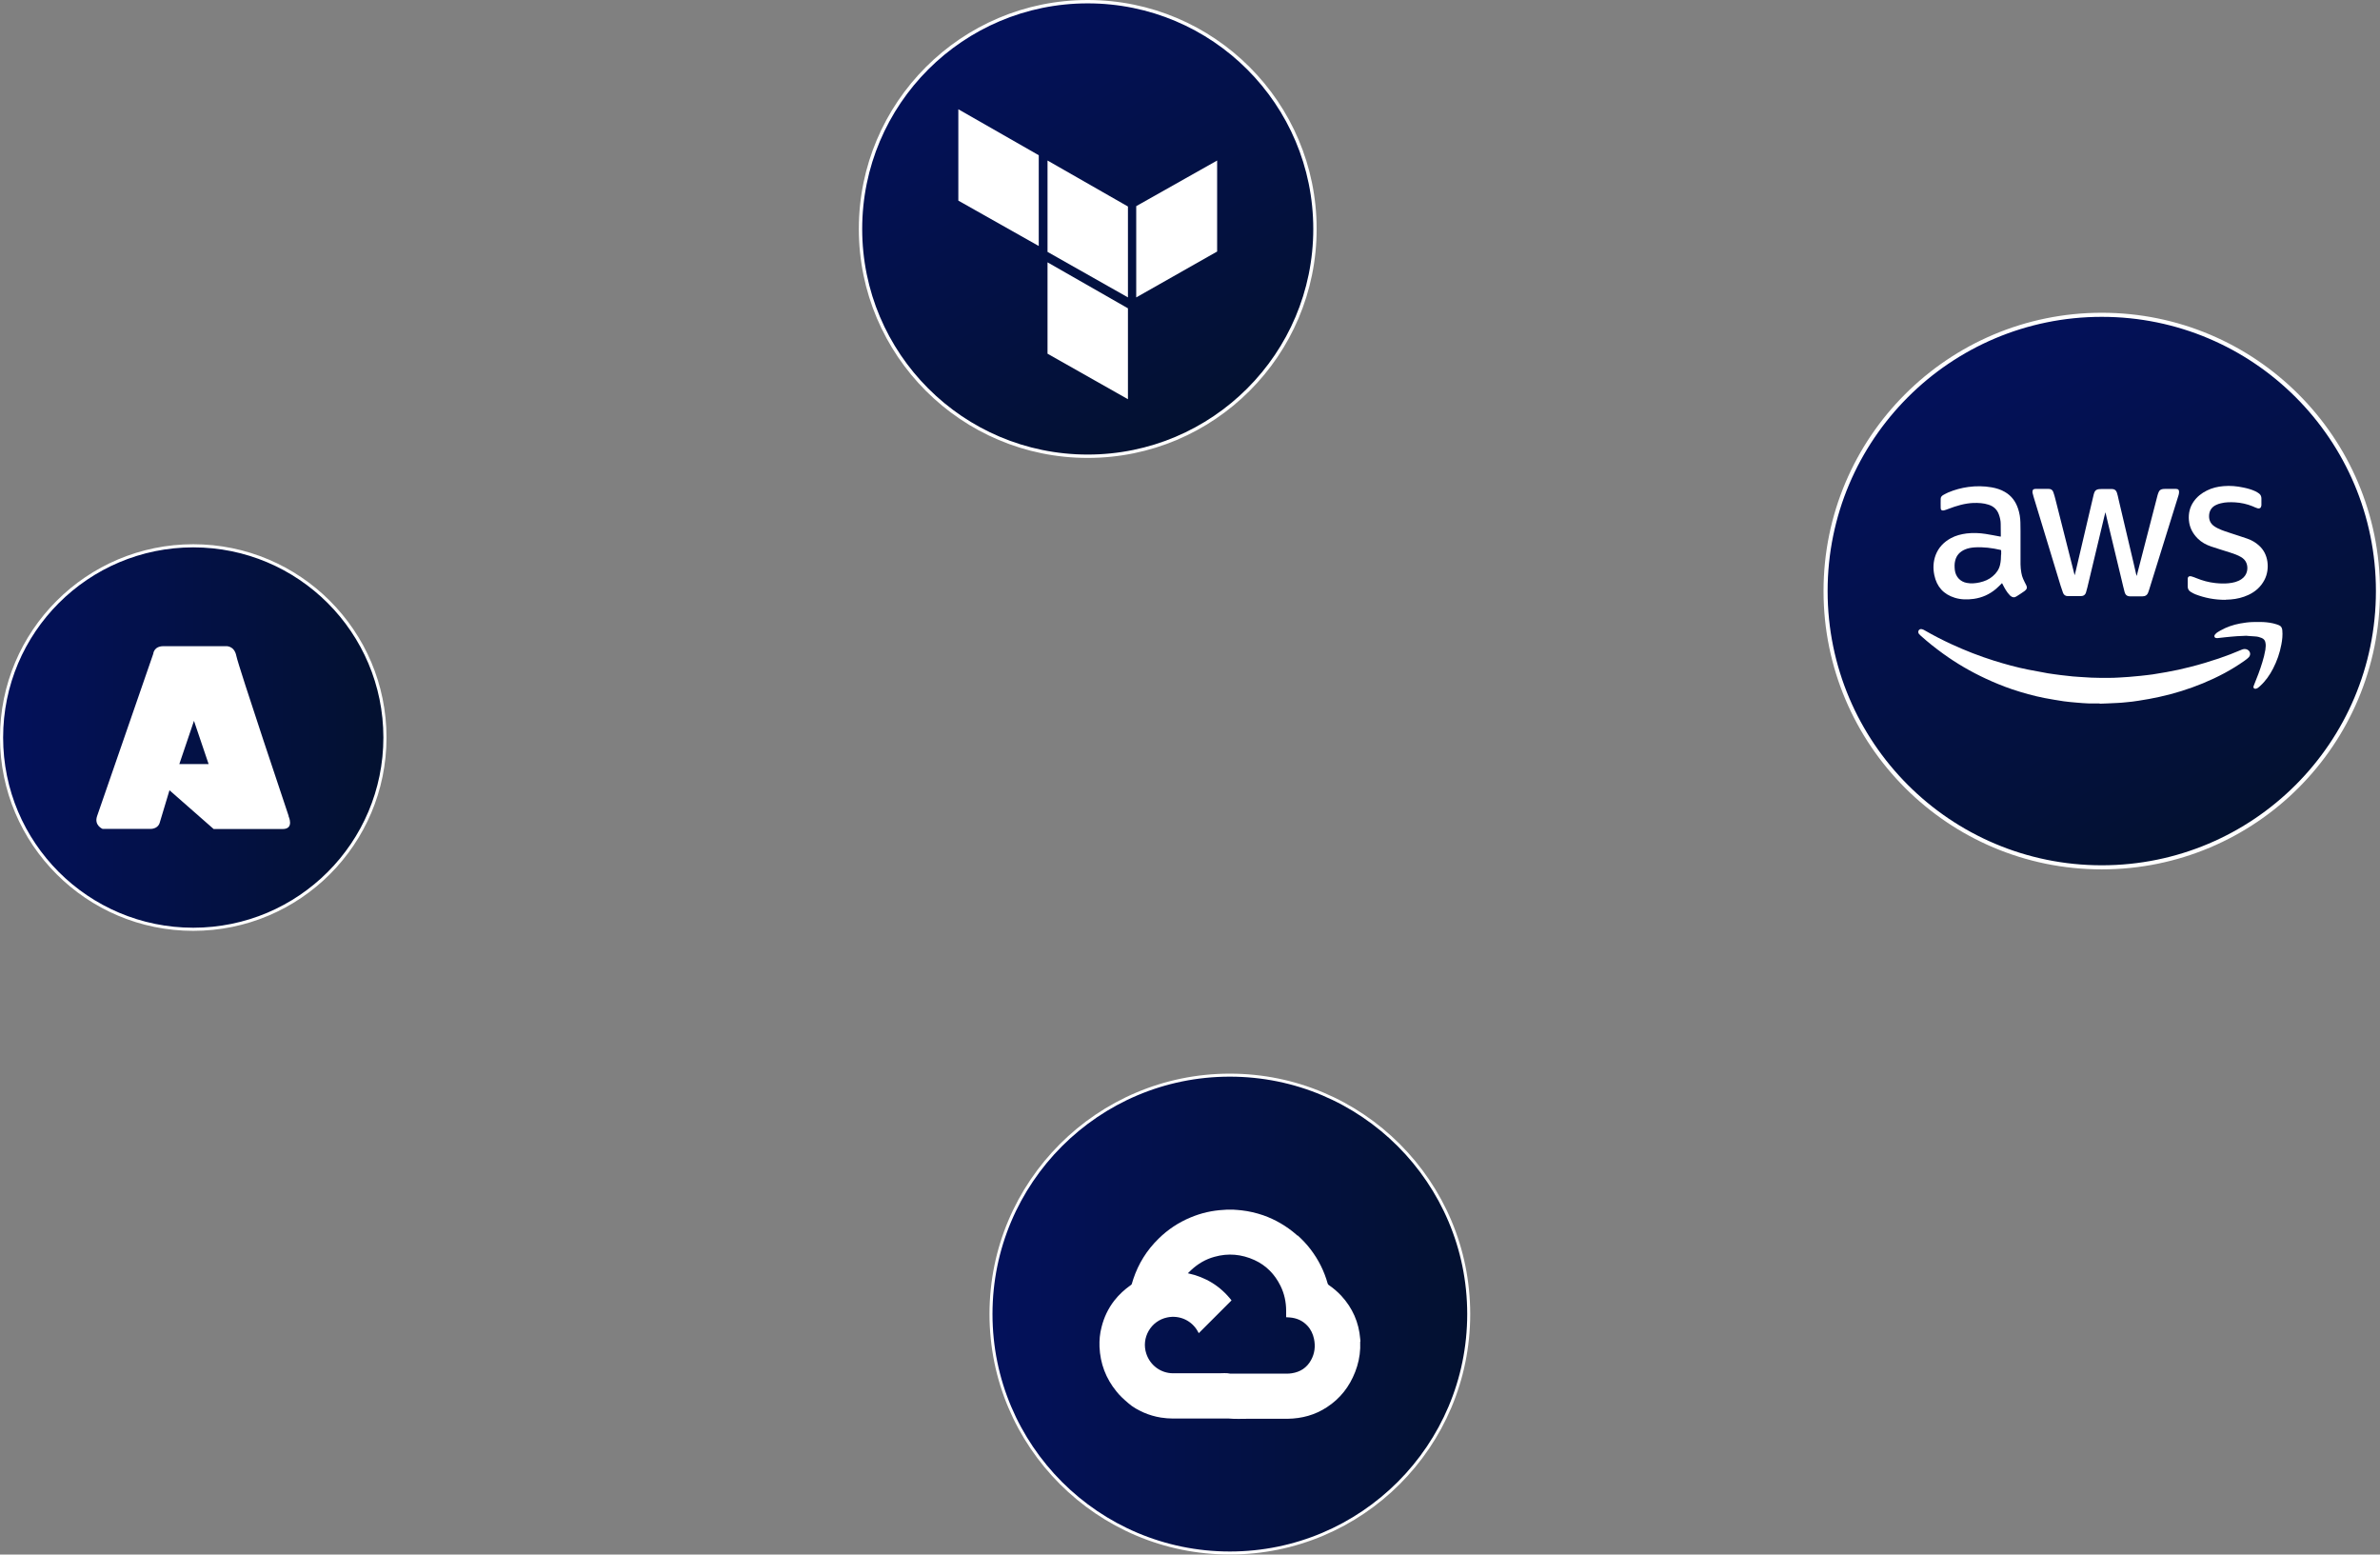 <?xml version="1.0" encoding="UTF-8"?>
<svg id="Layer_1" data-name="Layer 1" xmlns="http://www.w3.org/2000/svg" xmlns:xlink="http://www.w3.org/1999/xlink" viewBox="0 0 198.28 129.48">
  <rect x="0" y="0" width="198.28" height="129.48" fill="#808080" stroke="none"/>
  <defs>
    <style>
      .cls-1 {
        fill: #fff;
      }

      .cls-2 {
        fill: url(#linear-gradient-3);
        stroke-width: .26px;
      }

      .cls-2, .cls-3, .cls-4, .cls-5 {
        stroke: #fff;
        stroke-miterlimit: 10;
      }

      .cls-3 {
        fill: url(#linear-gradient);
        stroke-width: .25px;
      }

      .cls-4 {
        fill: url(#linear-gradient-4);
        stroke-width: .28px;
      }

      .cls-5 {
        fill: url(#linear-gradient-2);
        stroke-width: .34px;
      }
    </style>
    <linearGradient id="linear-gradient" x1="82.56" y1="109.45" x2="122.37" y2="109.45" gradientUnits="userSpaceOnUse">
      <stop offset="0" stop-color="#03115b"/>
      <stop offset="1" stop-color="#031130"/>
    </linearGradient>
    <linearGradient id="linear-gradient-2" x1="163.59" y1="29.3" x2="186.61" y2="69.16" xlink:href="#linear-gradient"/>
    <linearGradient id="linear-gradient-3" x1=".13" y1="61.43" x2="32.07" y2="61.43" xlink:href="#linear-gradient"/>
    <linearGradient id="linear-gradient-4" x1="81.16" y1="2.67" x2="100.09" y2="35.46" xlink:href="#linear-gradient"/>
  </defs>
  <circle class="cls-3" cx="102.46" cy="109.45" r="19.9"/>
  <circle class="cls-5" cx="175.1" cy="49.23" r="23.01"/>
  <circle class="cls-2" cx="16.1" cy="61.43" r="15.97"/>
  <path class="cls-1" d="m24.05,67.97s-4.18-12.44-4.36-13.34c-.18-.9-.9-.81-.9-.81h-5.17c-.81,0-.85.63-.85.63l-4.68,13.52c-.27.78.46,1.07.46,1.07h3.97c.69,0,.79-.53.79-.53l.81-2.69,3.68,3.23h5.75c.99,0,.49-1.07.49-1.07Zm-9.11-4.33l1.22-3.6,1.22,3.6h-2.44Z"/>
  <g id="rjmHl9.tif">
    <g>
      <path class="cls-1" d="m172.85,47.89c.04-.15.07-.3.11-.45.42-1.79.84-3.58,1.26-5.37.07-.3.14-.59.21-.89.01-.04.03-.09.04-.13.06-.2.2-.29.4-.31.08,0,.15-.01.23-.01.29,0,.57,0,.86,0,.2,0,.34.11.4.3.06.18.1.37.14.56.41,1.75.83,3.51,1.24,5.26.08.35.16.69.24,1.04,0,.02.01.05.02.08.01-.04.02-.06.03-.08.57-2.22,1.14-4.43,1.72-6.65.02-.09.06-.17.09-.25.06-.16.19-.24.36-.26.05,0,.1-.01.16-.01.31,0,.62,0,.92,0,.19,0,.27.09.26.28,0,.1-.03.21-.06.3-.81,2.61-1.63,5.22-2.44,7.84-.02.07-.05.14-.07.2-.08.23-.25.33-.48.33-.34,0-.67,0-1.01,0-.27,0-.41-.11-.48-.37-.09-.33-.16-.65-.24-.98-.39-1.62-.78-3.25-1.17-4.87-.06-.24-.11-.48-.17-.72,0-.02,0-.03-.02-.05-.03.12-.06.24-.09.35-.47,1.97-.94,3.93-1.41,5.9-.03.13-.07.27-.11.4-.06.22-.22.32-.44.32-.36,0-.71,0-1.07,0-.2,0-.34-.09-.41-.28-.07-.2-.14-.39-.2-.59-.75-2.47-1.5-4.93-2.25-7.4-.03-.11-.06-.23-.09-.34,0-.04,0-.09,0-.13.01-.13.1-.19.24-.19.21,0,.43,0,.64,0,.16,0,.32,0,.48,0,.18,0,.31.09.37.26.07.2.13.4.18.61.53,2.08,1.06,4.16,1.58,6.24,0,.02,0,.03.01.05h.01Z"/>
      <path class="cls-1" d="m174.95,58.59c-.31,0-.62,0-.93,0-.34-.01-.68-.04-1.03-.07-.35-.03-.71-.06-1.06-.11-.53-.08-1.06-.17-1.59-.27-.92-.18-1.82-.43-2.71-.73-.74-.25-1.47-.55-2.18-.88-1.25-.58-2.44-1.27-3.56-2.08-.65-.47-1.27-.96-1.87-1.5-.05-.05-.1-.09-.15-.15-.07-.09-.07-.22-.02-.3.06-.09.17-.13.29-.09.08.02.15.06.22.1.73.42,1.47.8,2.23,1.15,1.15.53,2.33.99,3.54,1.37.93.29,1.87.55,2.83.74.55.11,1.1.21,1.66.31.36.06.72.1,1.08.15.33.04.66.07.99.11.18.02.37.03.55.04.33.02.66.04.98.06.27.01.54.01.81.02.2,0,.41,0,.61,0,.31,0,.62-.01.93-.03.26-.01.52-.03.78-.05.33-.03.65-.06.98-.09.34-.04.67-.07,1.01-.12.38-.06.76-.12,1.14-.19.67-.12,1.33-.26,1.98-.43.8-.2,1.59-.44,2.37-.7.65-.22,1.3-.47,1.93-.74.12-.05.24-.07.37-.04.32.08.44.43.22.67-.1.11-.22.19-.34.28-1.08.77-2.25,1.38-3.48,1.89-1.17.48-2.38.86-3.62,1.13-.57.13-1.15.23-1.73.32-.35.06-.7.1-1.05.13-.26.03-.52.05-.78.06-.47.03-.95.04-1.42.06,0,0,0-.02,0-.03Z"/>
      <path class="cls-1" d="m166.82,48.54c-.18.17-.34.35-.52.5-.54.46-1.16.74-1.86.84-.53.07-1.06.07-1.58-.09-.94-.29-1.51-.92-1.71-1.89-.12-.57-.09-1.13.11-1.67.24-.63.68-1.08,1.26-1.4.42-.23.87-.34,1.33-.4.53-.06,1.05-.04,1.57.04.41.06.82.15,1.22.22.02,0,.03,0,.05,0,0-.02,0-.03,0-.04,0-.34,0-.68-.01-1.02,0-.26-.06-.52-.15-.77-.15-.43-.45-.7-.88-.83-.4-.13-.82-.15-1.24-.14-.73.03-1.42.24-2.1.5-.12.05-.24.09-.36.12-.16.04-.27-.03-.27-.19-.01-.26,0-.52,0-.78,0-.14.09-.24.21-.31.13-.07.27-.15.41-.21.54-.23,1.1-.38,1.68-.46.65-.09,1.3-.08,1.94.03.39.07.76.18,1.1.38.56.32.91.8,1.11,1.41.12.36.18.74.19,1.12,0,.24.01.48.01.72,0,.93,0,1.85,0,2.78,0,.24.03.48.07.71.05.36.23.68.39,1,.03.05.05.11.06.16.02.09,0,.18-.07.25-.04.04-.08.09-.13.12-.21.15-.43.29-.65.43-.18.12-.34.1-.51-.04-.02-.02-.04-.04-.06-.06-.25-.26-.42-.57-.58-.89-.02-.05-.05-.09-.07-.13Zm-.1-2.34c0-.11,0-.21,0-.32,0-.05-.01-.07-.06-.08-.7-.16-1.41-.25-2.13-.21-.28.02-.55.06-.81.17-.43.18-.72.48-.83.93-.07.26-.06.53-.03.8.07.55.45.96.99,1.06.36.07.72.04,1.08-.04.4-.09.77-.24,1.08-.51.31-.26.53-.57.62-.97.06-.28.08-.56.08-.84Z"/>
      <path class="cls-1" d="m185.4,49.96c-.91,0-1.72-.16-2.5-.46-.13-.05-.25-.12-.37-.19-.18-.1-.27-.26-.27-.46,0-.21,0-.42,0-.63,0-.18.12-.26.29-.22.15.04.3.1.45.16.49.2,1,.34,1.54.4.37.04.75.06,1.12.02.39-.04.76-.12,1.09-.35.51-.35.56-.95.4-1.34-.09-.22-.25-.38-.46-.5-.27-.16-.57-.26-.87-.36-.53-.17-1.07-.33-1.6-.51-.42-.14-.81-.35-1.13-.67-.42-.42-.68-.92-.73-1.51-.05-.57.07-1.1.4-1.57.28-.4.65-.69,1.09-.91.44-.22.9-.33,1.39-.37.56-.05,1.12,0,1.67.12.34.07.67.16.99.31.11.05.21.12.31.19.13.1.19.24.19.41,0,.18,0,.36,0,.53,0,.01,0,.02,0,.04-.02.21-.14.3-.34.24-.13-.04-.26-.1-.39-.16-.47-.19-.96-.3-1.47-.33-.4-.02-.79-.02-1.18.08-.14.03-.28.08-.4.14-.32.15-.52.41-.57.77-.05.41.07.76.42,1,.1.07.22.14.33.19.35.17.72.28,1.08.4.45.15.91.29,1.36.45.34.12.66.3.94.55.41.36.64.82.72,1.36.07.53,0,1.05-.25,1.53-.3.57-.75.97-1.33,1.24-.47.22-.97.34-1.49.38-.16.01-.33.02-.41.02Z"/>
      <path class="cls-1" d="m187.2,52.95c-.32.01-.59.02-.85.04-.33.02-.66.06-.99.09-.21.02-.42.05-.63.07-.09,0-.18,0-.23-.09-.05-.09,0-.17.06-.24.11-.13.26-.21.4-.29.52-.3,1.08-.49,1.67-.6.34-.06.68-.11,1.03-.12.29,0,.59-.01.88,0,.38.02.75.07,1.12.19.06.02.13.05.19.07.19.07.27.22.29.41.04.41,0,.81-.08,1.21-.13.7-.36,1.36-.69,2-.28.54-.62,1.03-1.07,1.44-.07.06-.14.13-.22.18-.05.03-.12.05-.18.06-.11,0-.19-.08-.16-.19.01-.05.03-.1.05-.14.25-.61.49-1.23.68-1.86.11-.35.2-.7.26-1.06.03-.21.05-.42,0-.62-.03-.17-.14-.29-.3-.36-.17-.07-.34-.12-.53-.13-.25-.02-.51-.03-.71-.05Z"/>
    </g>
  </g>
  <g id="J6JaTG.tif">
    <path class="cls-1" d="m113.32,111.73v.51s0,.04,0,.06c-.03.68-.17,1.33-.42,1.97-.48,1.23-1.25,2.22-2.36,2.94-.99.65-2.08.94-3.26.96-.55,0-1.09,0-1.64,0s-1.09,0-1.64,0c-.54,0-1.09.03-1.63-.02-1.55,0-3.1,0-4.66,0-.33,0-.66-.03-.99-.08-.5-.08-.98-.22-1.44-.42-.46-.21-.9-.44-1.28-.78-.35-.3-.7-.61-.99-.98-.88-1.08-1.35-2.32-1.41-3.72-.02-.55.03-1.1.17-1.63.2-.81.55-1.55,1.06-2.21.4-.51.87-.94,1.4-1.31.03-.02.05-.05.06-.08.05-.14.08-.28.13-.42.43-1.28,1.12-2.39,2.09-3.34.78-.77,1.67-1.36,2.68-1.78.88-.37,1.8-.58,2.76-.63.09,0,.19-.01.28-.02.15,0,.3,0,.46,0,0,0,.02,0,.03,0,.24.02.48.03.72.06.62.07,1.21.21,1.8.41,1.02.36,1.94.9,2.76,1.61.02.02.03.04.05.06.02,0,.04,0,.06.01.39.35.75.73,1.07,1.15.66.86,1.14,1.82,1.43,2.86.02.05.04.09.09.12.38.26.72.55,1.04.89.94,1.02,1.47,2.22,1.58,3.6,0,.07.01.14.02.21Zm-6.17-2.03c0-.18,0-.35,0-.52,0-.73-.15-1.43-.47-2.08-.48-.97-1.19-1.7-2.17-2.15-1.08-.49-2.19-.59-3.33-.27-.74.2-1.38.58-1.94,1.1-.09.09-.18.18-.28.27,1.49.32,2.71,1.07,3.64,2.26-.91.91-1.82,1.82-2.73,2.73-.01-.03-.03-.06-.05-.09-.49-.95-1.54-1.44-2.58-1.22-1.36.28-2.18,1.7-1.74,3.02.32.97,1.2,1.62,2.21,1.63.32,0,.64,0,.96,0,.32,0,.64,0,.96,0h.95c.32,0,.64,0,.96,0,.32,0,.63-.04.95.03,1.56,0,3.11,0,4.67,0,.15,0,.31,0,.46-.03.71-.11,1.25-.46,1.6-1.09.31-.56.38-1.15.25-1.78-.09-.41-.26-.78-.55-1.09-.4-.43-.89-.64-1.47-.69-.1,0-.21-.01-.32-.02Z"/>
  </g>
  <circle class="cls-4" cx="90.62" cy="19.07" r="18.93"/>
  <g>
    <polygon class="cls-1" points="79.84 9.1 86.54 12.93 86.54 20.49 79.84 16.71 79.84 9.1"/>
    <polygon class="cls-1" points="87.27 13.37 93.97 17.2 93.97 24.77 87.27 20.98 87.27 13.37"/>
    <polygon class="cls-1" points="87.27 21.85 93.97 25.68 93.97 33.25 87.27 29.46 87.27 21.85"/>
    <polygon class="cls-1" points="94.66 17.17 101.4 13.37 101.4 20.95 94.66 24.77 94.66 17.17"/>
  </g>
</svg>